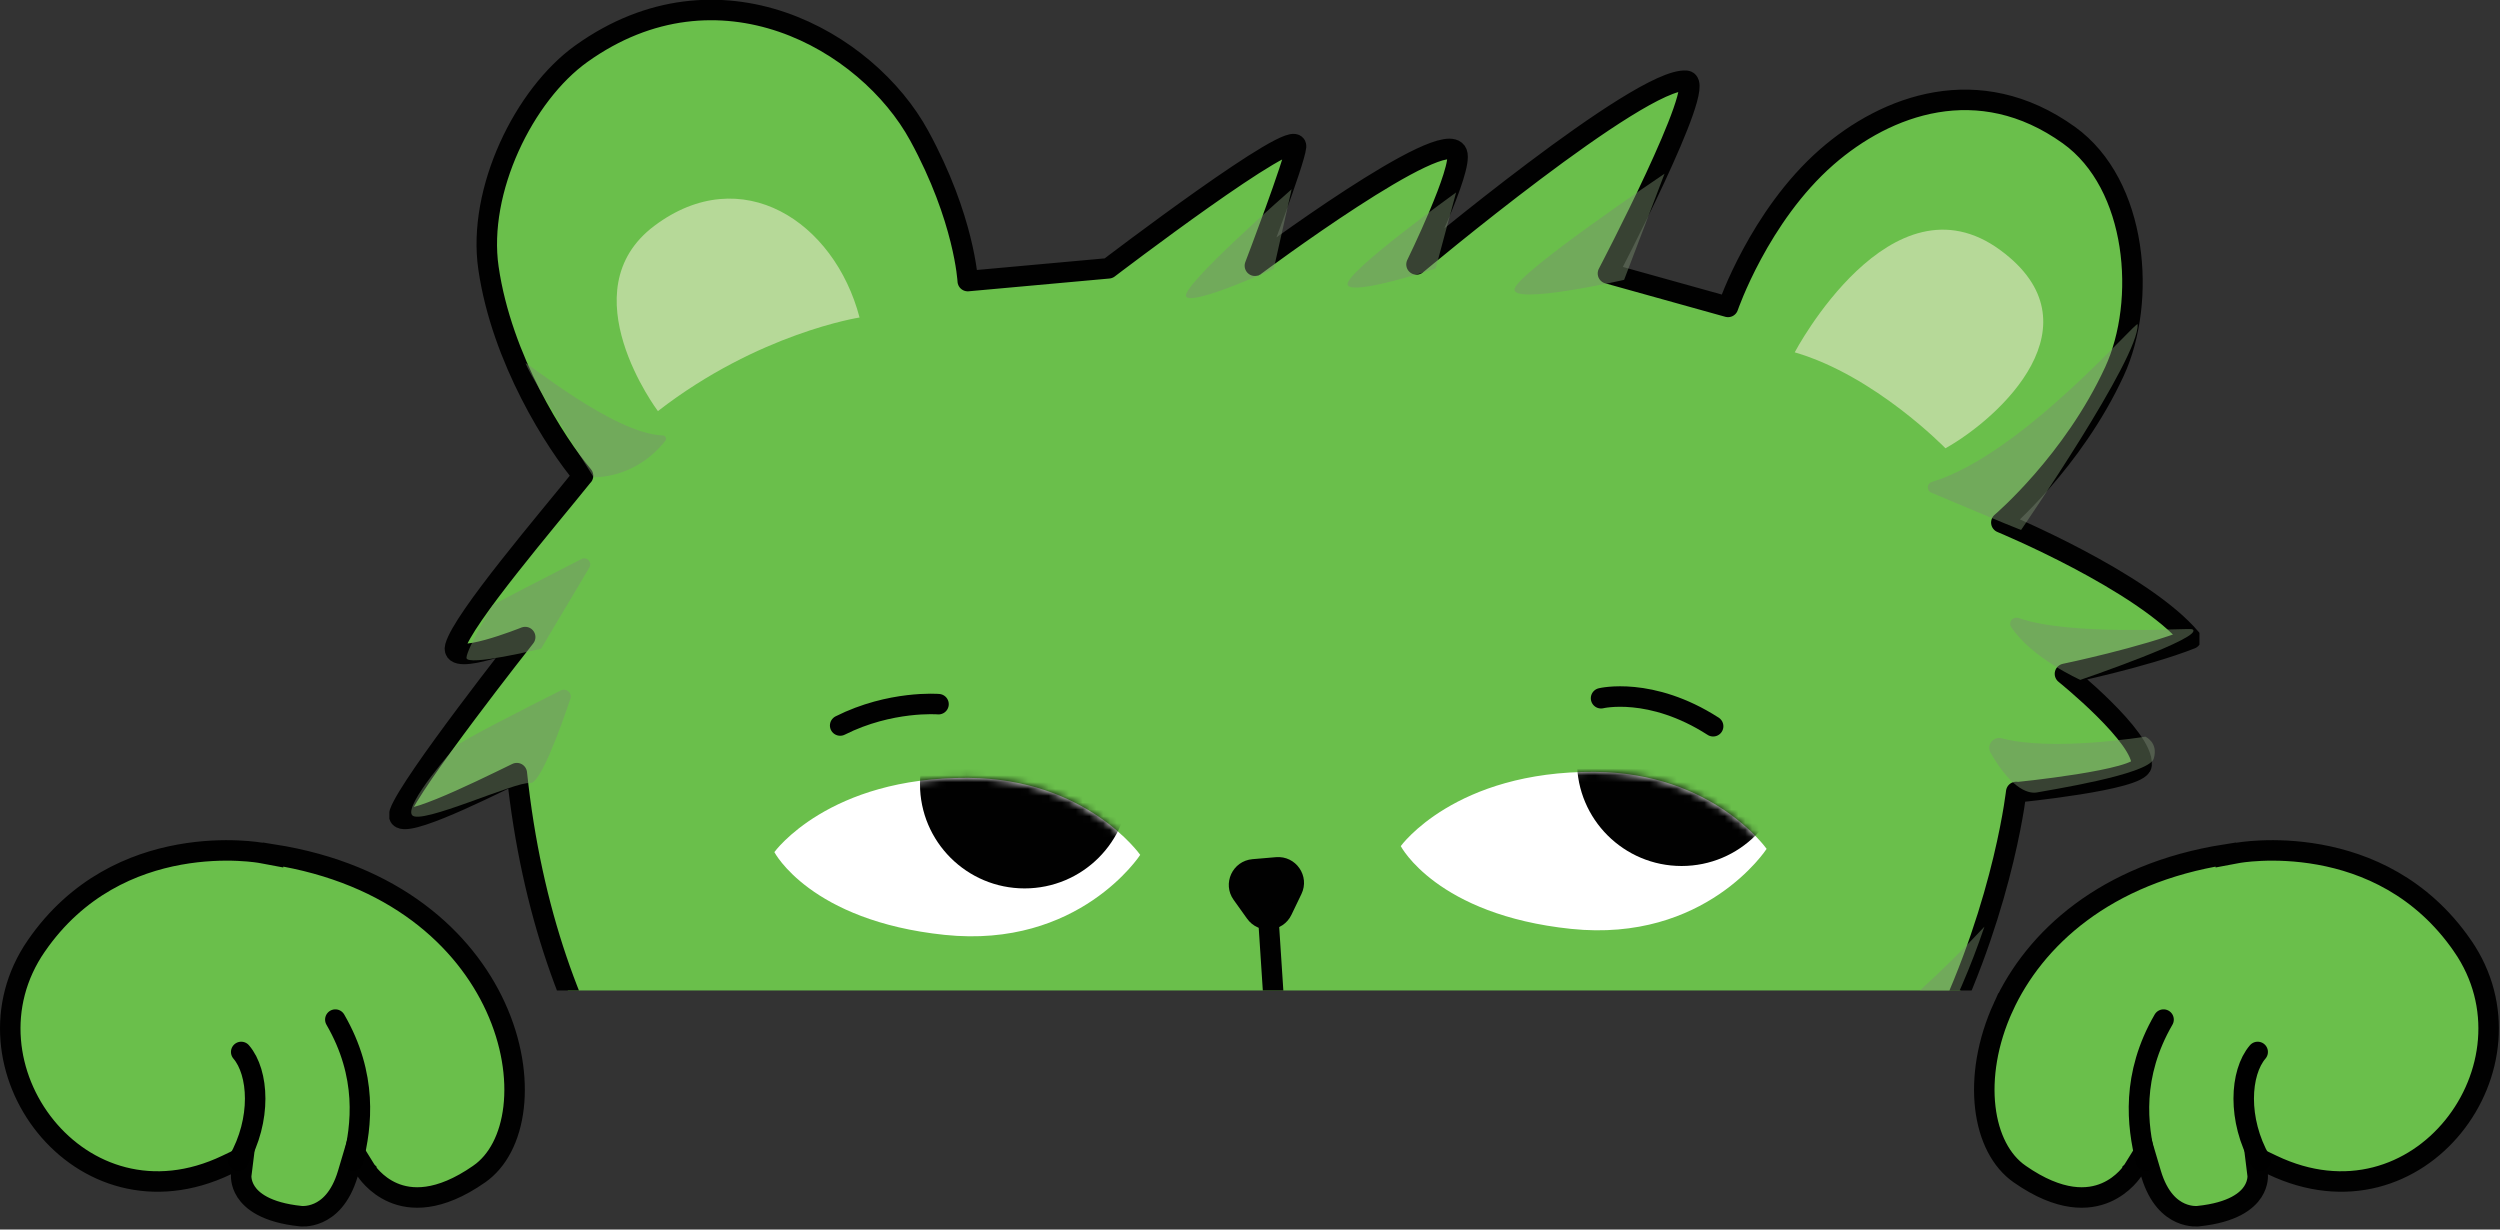<svg fill="none" height="180" viewBox="0 0 366 180" width="366" xmlns="http://www.w3.org/2000/svg" xmlns:xlink="http://www.w3.org/1999/xlink"><rect x="0" y="0" width="366" height="180" fill="#333333" stroke="none"/><clipPath id="a"><path d="m57 0h265v145h-265z"/></clipPath><mask id="b" height="24" maskUnits="userSpaceOnUse" width="54" x="205" y="113"><path d="m205.072 123.871s7.924-11.008 28.39-10.87c17.342.121 25.171 11.274 25.171 11.274s-8.925 13.772-28.632 11.714c-19.707-2.059-24.929-12.118-24.929-12.118z" fill="#fff"/></mask><mask id="c" height="25" maskUnits="userSpaceOnUse" width="54" x="113" y="113"><path d="m113.367 124.749s7.924-11.007 28.39-10.869c17.341.12 25.171 11.274 25.171 11.274s-8.926 13.771-28.632 11.713c-19.707-2.058-24.929-12.118-24.929-12.118z" fill="#fff"/></mask><g clip-path="url(#a)"><path d="m85.356 69.651c-3.954-4.694-11.903-17.01-13.846-30.429-1.64-11.352 5.205-25.356 13.613-31.368 20.078-14.349 41.821-1.981 49.452 12.015 6.647 12.178 7.104 21.282 7.104 21.282l20.613-1.869s27.743-21.17 27.45-17.828c-.199 2.231-6.025 17.449-6.025 17.449s27.889-20.808 29.59-16.519c.923 2.325-5.93 16.33-5.93 16.33s32.792-27.474 39.499-26.889c3.16.276-11.471 28.207-11.471 28.207l17.583 4.901s4.549-13.281 14.441-21.937c8.744-7.648 22.27-12.669 35.451-3.221 10.117 7.243 11.403 24.34 6.69 34.58-6.12 13.289-16.573 22.143-16.573 22.143s20.639 8.535 27.777 17.019c-6.992 2.765-18.463 5.133-18.463 5.133s11.566 9.31 11.221 13.333c-.198 2.23-18.36 4.022-18.36 4.022.216-2.489-6.25 67.67-69.435 86.067-41.589 12.109-86.138 1.713-108.754-13.729-17.35-11.851-37.005-34.348-41.321-75.155-5.878 2.86-18.256 8.992-17.16 5.814 1.51-4.358 18.386-25.735 18.386-25.735s-11.057 4.444-10.246 1.421c1.096-4.082 13.638-18.724 18.688-25.02z" fill="#6abf4b" stroke="#010101" stroke-linecap="round" stroke-linejoin="round" stroke-width="3"/><path d="m182.569 134.49-1.968-2.756c-1.701-2.377-.156-5.702 2.762-5.952l3.435-.292c2.918-.25 5.007 2.764 3.729 5.4l-1.467 3.049c-1.252 2.592-4.825 2.894-6.491.551z" fill="#010101"/><path d="m185.624 133.465 1.105 16.881" stroke="#010101" stroke-linecap="round" stroke-linejoin="round" stroke-width="3"/><path d="m262.75 51.573s14.096-26.768 30.135-14.926c14.648 10.809.008 24.451-8.071 28.982 0 0-10.298-10.628-22.064-14.047z" fill="#b6d998"/><path d="m96.318 60.186s-13.241-17.596-.501-27.139c12.74-9.543 26.344-.62 30.022 13.436 0 0-14.761 2.265-29.522 13.703z" fill="#b6d998"/><path d="m123 106.215c7.376-3.707 14.399-3.124 14.399-3.124" stroke="#010101" stroke-linecap="round" stroke-linejoin="round" stroke-width="3"/><path d="m234.395 102.224s7.268-1.774 16.409 4.1" stroke="#010101" stroke-linecap="round" stroke-linejoin="round" stroke-width="3"/><path d="m205.072 123.871s7.924-11.008 28.39-10.87c17.342.121 25.171 11.274 25.171 11.274s-8.925 13.772-28.632 11.714c-19.707-2.059-24.929-12.118-24.929-12.118z" fill="#fff"/><path d="m113.367 124.749s7.924-11.007 28.39-10.869c17.341.12 25.171 11.274 25.171 11.274s-8.926 13.771-28.632 11.713c-19.707-2.058-24.929-12.118-24.929-12.118z" fill="#fff"/><g mask="url(#b)"><path d="m246.186 126.782c8.457 0 15.313-6.841 15.313-15.279 0-8.439-6.856-15.279-15.313-15.279s-15.313 6.84-15.313 15.279c0 8.438 6.856 15.279 15.313 15.279z" fill="#010101"/></g><g mask="url(#c)"><path d="m150 130.063c8.458 0 15.313-6.841 15.313-15.279s-6.855-15.279-15.313-15.279c-8.457 0-15.313 6.841-15.313 15.279s6.856 15.279 15.313 15.279z" fill="#010101"/></g><g fill="#7a916f"><path d="m76.94 53.209c-.25-.629 12.844 10.318 20.104 10.542.388.009.596.474.362.775-4.48 5.676-10.496 5.331-10.496 5.331s-8.917-14.047-9.961-16.648z" opacity=".45"/><path d="m72.089 88.633c.121-.172 8.563-4.504 13.043-6.795.794-.405 1.614.482 1.157 1.249l-7.078 11.886s-10.971 2.661-10.919 1.326c.052-1.335 3.798-7.665 3.798-7.665z" opacity=".45"/><path d="m66.711 109.287c.483-.672 10.807-5.909 15.391-8.208.803-.405 1.692.362 1.407 1.214-1.407 4.177-4.428 12.583-5.913 12.351-1.977-.319-16.116 6.244-17.273 4.685s6.388-10.034 6.388-10.034z" opacity=".45"/><path d="m189.086 27.716s-16.289 14.237-15.443 15.684c.846 1.447 12.836-4.048 12.836-4.048l2.615-11.636z" opacity=".45"/><path d="m213.186 28.164s-16.435 11.817-15.9 13.522c.544 1.705 12.896-2.377 12.896-2.377l2.995-11.145z" opacity=".45"/><path d="m243.683 25.433s-21.252 14.297-21.943 16.821c-.69 2.515 16.03-1.283 16.03-1.283l5.913-15.529z" opacity=".45"/><path d="m312.945 47.482c-.06-.741-16.867 19.077-30.108 23.065-.76.233-.82 1.266-.095 1.576 11.515 4.883 13.146 5.46 13.146 5.46s17.42-25.321 17.057-30.101z" opacity=".45"/><path d="m320.947 92.122c-.484-.224-17.825 1.042-25.421-1.645-.812-.284-1.563.586-1.096 1.3 2.978 4.565 10.125 7.76 10.125 7.76s18.619-6.356 16.383-7.415z" opacity=".45"/><path d="m314.076 107.848s-13.544 2.214-21.002.242c-1.268-.336-2.296 1.007-1.64 2.144 3.28 5.685 5.818 5.977 6.82 5.771 1.191-.259 16.348-2.567 17.056-4.944s-1.234-3.213-1.234-3.213z" opacity=".45"/><path d="m155.948 204.828c1.053 3.867 86.656-17.734 134.571-69.161-15.9 47.19-57.488 66.99-75.935 70.427-18.446 3.436-58.636-1.266-58.636-1.266z" opacity=".45"/></g></g><g stroke-width="3"><path d="m293.283 147.418c4.538-9.913 14.865-19.548 32.58-22.324v.098l1.774-.332h.001.001l.005-.001.036-.006c.034-.006.088-.015.162-.027.147-.023.37-.055.663-.091.585-.071 1.445-.155 2.521-.201 2.154-.092 5.155-.03 8.532.582 6.744 1.222 14.937 4.624 20.965 13.368v.001c5.999 8.689 4.448 19.266-1.375 26.44-5.787 7.129-15.708 10.783-26.487 5.635l-2.471-1.18.334 2.702c0 .001 0 .004.001.006.001.019.003.058.003.114.001.114-.006.295-.04.523-.069.456-.244 1.09-.682 1.76-.839 1.282-2.874 3.032-7.993 3.559l-.026.003-.013.001-.014.002c-.021.002-.062.005-.121.007-.118.005-.304.007-.541-.012-.476-.038-1.14-.157-1.866-.479-1.392-.617-3.233-2.079-4.326-5.76l-.952-3.208-1.757 2.839-.001.001v.001l-.001.002-.002.003c-.006.008-.017.025-.034.05-.033.049-.089.128-.167.23-.155.204-.398.499-.727.833-.662.672-1.651 1.478-2.969 2.044-2.526 1.084-6.644 1.445-12.617-2.72l-.001-.001c-2.706-1.883-4.514-5.327-5.029-9.733-.513-4.388.283-9.592 2.634-14.729z" fill="#6abf4b" stroke="#010101"/><path d="m314.161 169.939c-1.292-5.167-2.153-12.488 2.584-20.67" stroke="#000" stroke-linecap="round" stroke-linejoin="round"/><path d="m330.956 169.939c-3.446-6.029-3.015-12.919-.431-15.933" stroke="#000" stroke-linecap="round" stroke-linejoin="round"/><path d="m72.554 147.418c-4.538-9.913-14.865-19.548-32.58-22.324v.098l-1.774-.332h-0-0-.001l-.005-.001-.036-.006c-.034-.006-.088-.015-.162-.027-.147-.023-.37-.055-.663-.091-.585-.071-1.446-.155-2.521-.201-2.154-.092-5.155-.03-8.533.582-6.744 1.222-14.937 4.624-20.964 13.368l-.001.001c-5.999 8.689-4.448 19.266 1.375 26.44 5.787 7.129 15.708 10.783 26.487 5.635l2.472-1.18-.335 2.702c-0.0.001-0.0.004-.001.006-.001.019-.003.058-.004.114-.001.114.006.295.041.523.068.456.244 1.09.682 1.76.839 1.282 2.873 3.032 7.993 3.559l.026.003.013.001.014.002c.021.002.062.005.121.007.118.005.304.007.541-.012.476-.038 1.14-.157 1.866-.479 1.392-.617 3.233-2.079 4.325-5.76l.952-3.208 1.757 2.839.001.001 0.0.001.001.002.002.003c.006.008.017.025.034.05.034.049.089.128.167.23.156.204.398.499.728.833.662.672 1.651 1.478 2.969 2.044 2.526 1.084 6.643 1.445 12.616-2.72l.001-.001c2.706-1.883 4.514-5.327 5.029-9.733.513-4.388-.283-9.592-2.634-14.729z" fill="#6abf4b" stroke="#010101"/><path d="m51.676 169.939c1.292-5.167 2.153-12.488-2.584-20.67" stroke="#000" stroke-linecap="round" stroke-linejoin="round"/><path d="m34.881 169.939c3.445-6.029 3.014-12.919.431-15.933" stroke="#000" stroke-linecap="round" stroke-linejoin="round"/></g></svg>